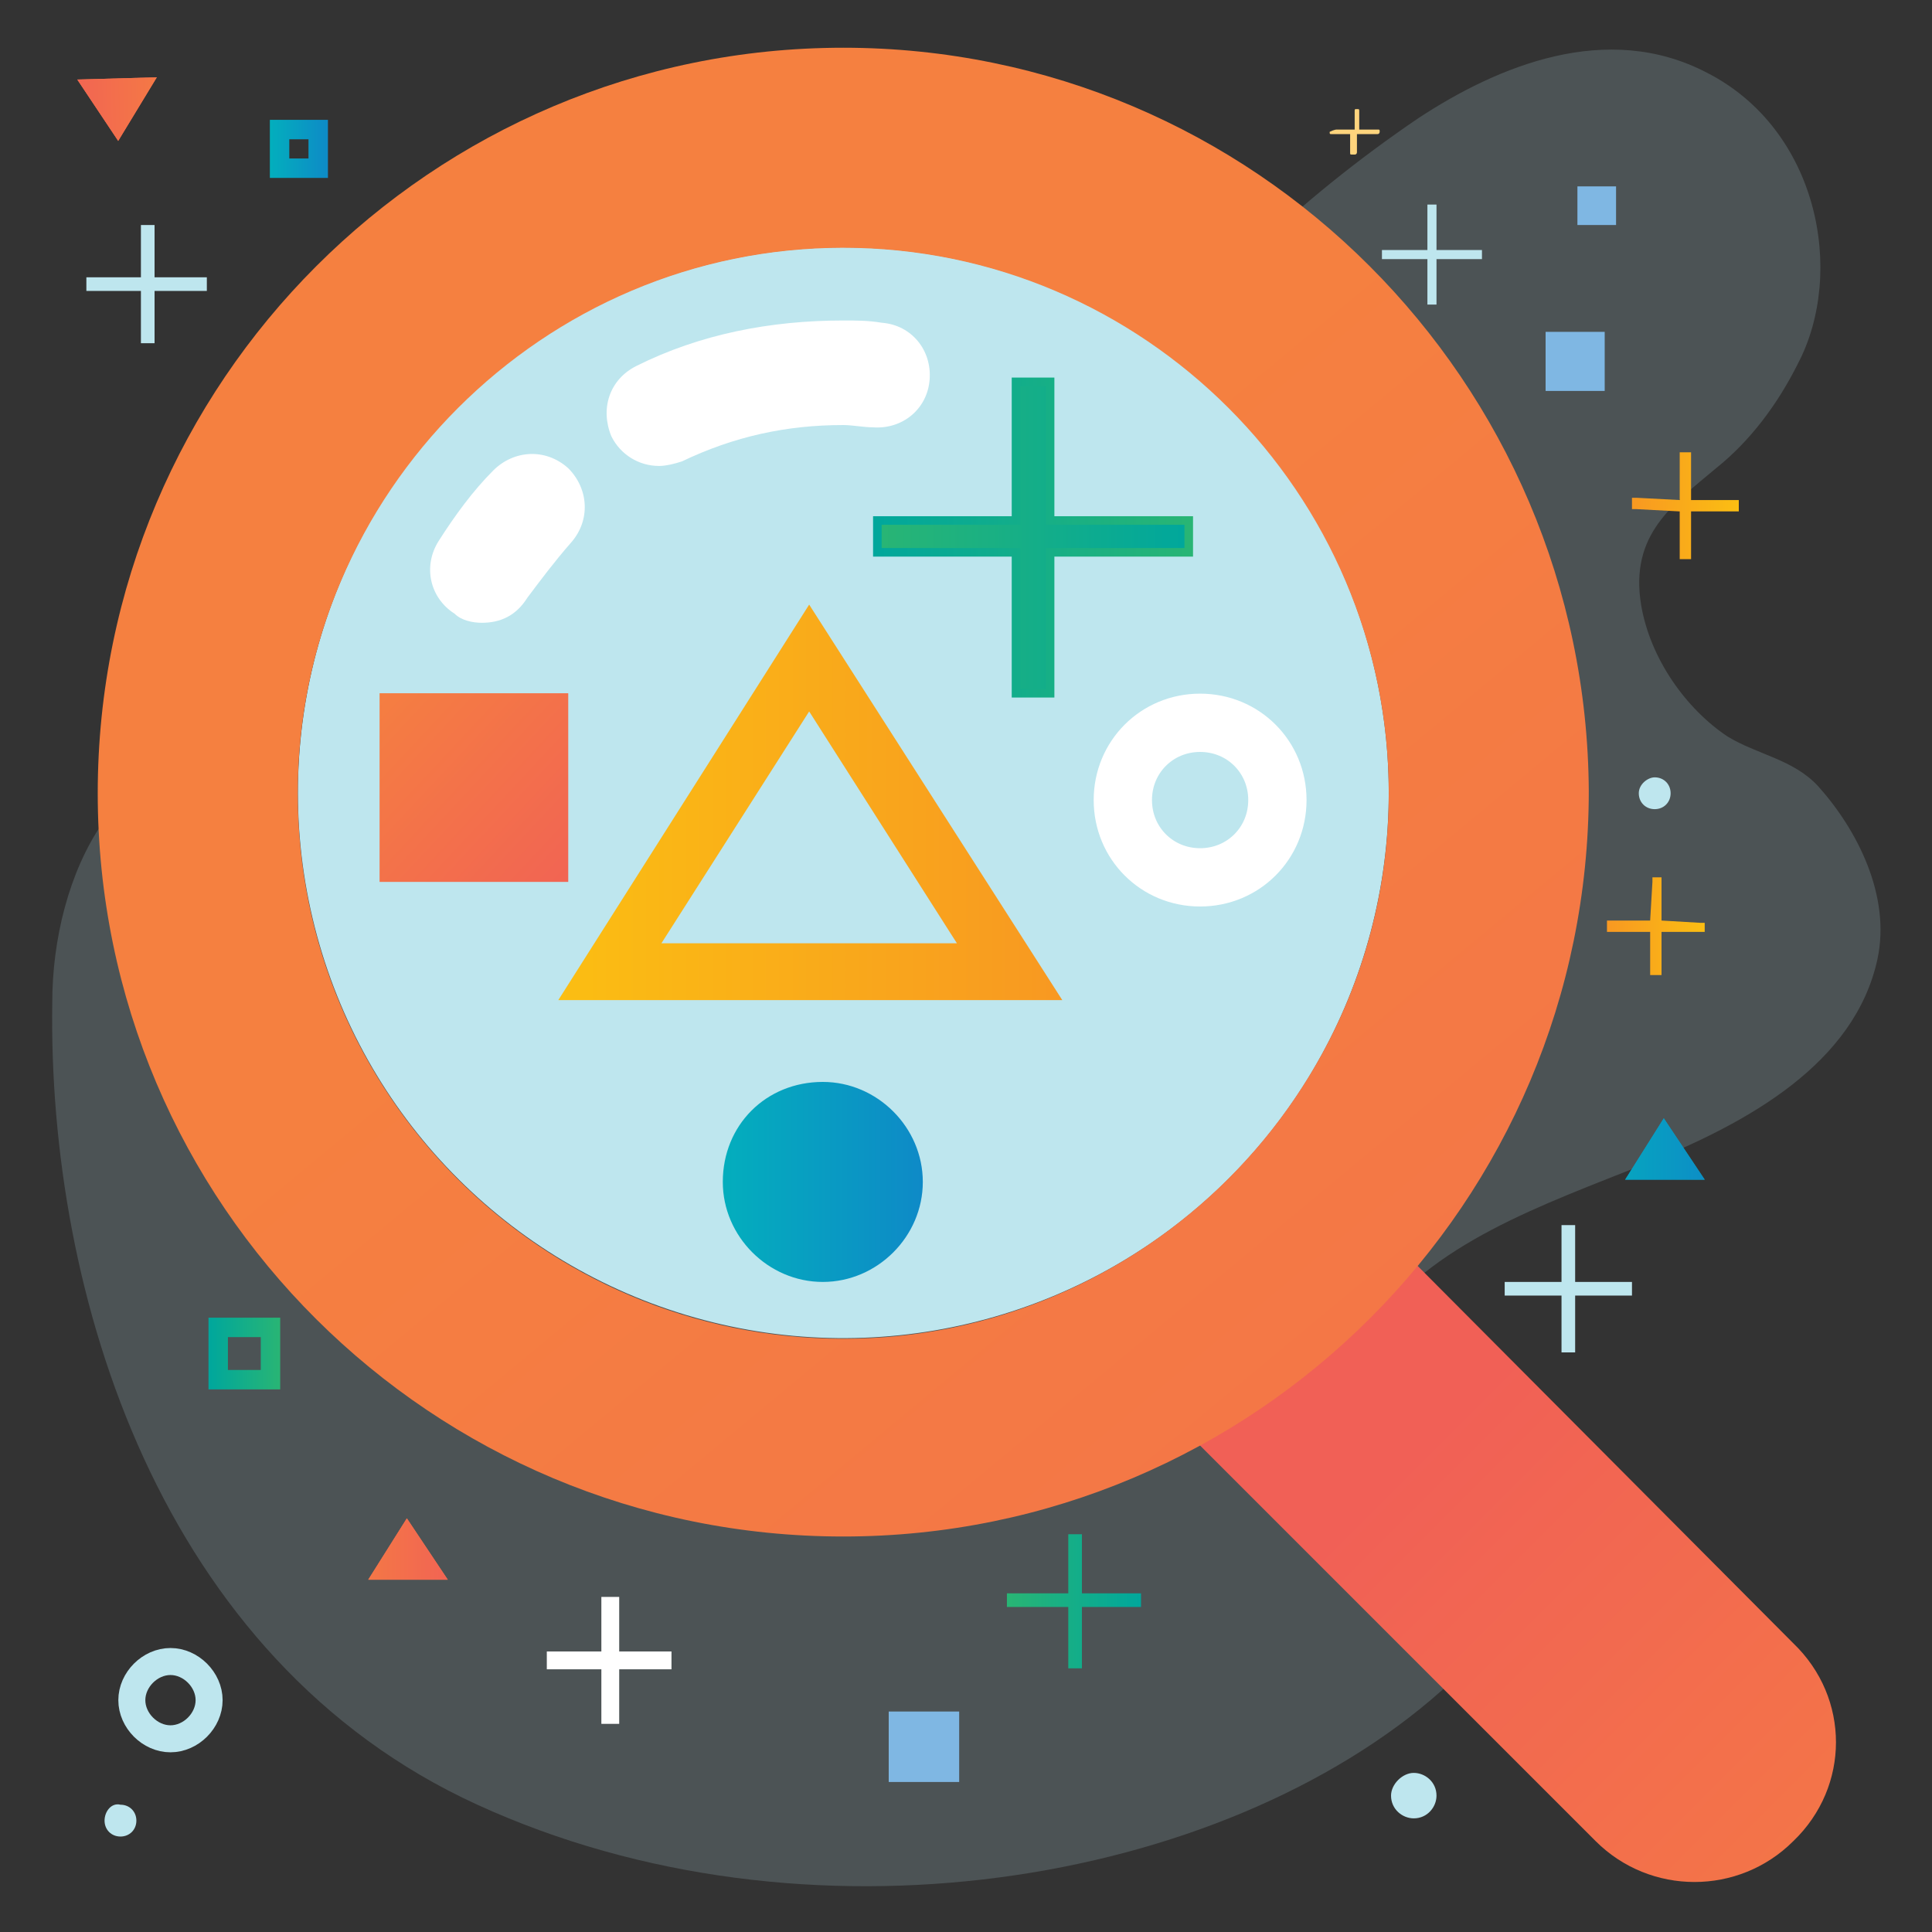 <?xml version="1.0" encoding="UTF-8"?> <!-- Generator: Adobe Illustrator 23.0.3, SVG Export Plug-In . SVG Version: 6.00 Build 0) --> <svg xmlns="http://www.w3.org/2000/svg" xmlns:xlink="http://www.w3.org/1999/xlink" id="Layer_1" x="0px" y="0px" viewBox="0 0 85 85" style="enable-background:new 0 0 85 85;" xml:space="preserve"><rect x="0" y="0" width="85" height="85" fill="#333333" stroke="none"/> <style type="text/css"> .st0{opacity:0.86;fill:#E8ECED;} .st1{fill:#FFFFFF;} .st2{clip-path:url(#SVGID_2_);} .st3{fill:#A88968;} .st4{fill:url(#SVGID_3_);} .st5{fill:#15203D;} .st6{fill:#7FB7E3;} .st7{fill:url(#SVGID_4_);} .st8{fill:url(#SVGID_5_);} .st9{clip-path:url(#SVGID_7_);fill:url(#SVGID_8_);} .st10{fill:none;stroke:#BEE6EE;stroke-width:4.292;stroke-miterlimit:10;} .st11{fill:url(#SVGID_9_);} .st12{fill:url(#SVGID_10_);} .st13{fill:url(#SVGID_11_);} .st14{fill:url(#SVGID_12_);} .st15{fill:url(#SVGID_13_);} .st16{fill:url(#SVGID_14_);} .st17{fill:url(#SVGID_15_);} .st18{fill:url(#SVGID_16_);} .st19{fill:url(#SVGID_17_);} .st20{fill:url(#SVGID_18_);} .st21{fill:url(#SVGID_19_);} .st22{fill:url(#SVGID_20_);} .st23{fill:#BEE6EE;} .st24{clip-path:url(#SVGID_22_);fill:url(#SVGID_23_);} .st25{clip-path:url(#SVGID_26_);fill:url(#SVGID_27_);} .st26{fill:#FFD47D;} .st27{fill:url(#SVGID_28_);} .st28{opacity:0.18;fill:#BEE6EE;} .st29{fill:none;stroke:url(#SVGID_29_);stroke-width:0.855;stroke-miterlimit:10;} .st30{fill:none;stroke:url(#SVGID_30_);stroke-width:0.855;stroke-miterlimit:10;} .st31{fill:none;stroke:#BEE6EE;stroke-width:1.188;stroke-miterlimit:10;} .st32{fill:url(#SVGID_31_);} .st33{fill:url(#SVGID_32_);} .st34{fill:url(#SVGID_33_);} .st35{fill:#FFFFFF;stroke:#FFFFFF;stroke-width:0.285;stroke-miterlimit:10;} .st36{clip-path:url(#SVGID_36_);fill:url(#SVGID_37_);} .st37{clip-path:url(#SVGID_40_);fill:url(#SVGID_41_);} .st38{clip-path:url(#SVGID_44_);fill:url(#SVGID_45_);} .st39{fill:url(#SVGID_46_);} .st40{fill:url(#SVGID_47_);} .st41{fill:url(#SVGID_48_);} .st42{clip-path:url(#SVGID_50_);fill:url(#SVGID_51_);} .st43{fill:url(#SVGID_52_);} .st44{fill:url(#SVGID_53_);stroke:url(#SVGID_54_);stroke-width:0.377;stroke-miterlimit:10;} .st45{fill:none;stroke:#FFFFFF;stroke-width:2.565;stroke-miterlimit:10;} </style> <g> <path class="st28" d="M75.1,3.2c-4.4-2.3-9.2-0.3-12.7,2c-5.3,3.6-9.8,7.9-13.5,13c-1.5,2.1,6.2-0.9,3.2-1c-3.8,0-6.9-3.9-10.6-5.2 c-4.7-1.6-9,1.4-10.8,5.1c-1.8,3.7-2.1,8.2-3.8,12c-1.7,3.8-5.6,7.1-10.3,6c-1.8-0.4-3.6-1.5-5.4-1.8c-6-1.1-8.9,5.3-8.9,10.8 C2.1,56.9,7,73,21,79.4c14.4,6.6,32.7,3.6,42.4-5c2.9-2.6,5-7.8,1.1-10.5c-1.7-1.2-4.5-1.9-4.7-3.7c-0.1-0.6,0.2-1.2,0.5-1.7 c2.6-3.8,7.6-5.5,12.1-7.3c4.5-1.8,9.2-4.4,10.2-9c0.6-2.8-0.9-5.7-2.6-7.6c-1.1-1.2-2.7-1.4-4-2.2c-1.8-1.2-3.4-3.4-3.8-5.8 c-0.5-3.1,1.4-4.4,3.3-6c1.5-1.2,2.7-2.8,3.6-4.6C81.2,12,80,5.7,75.1,3.2z"></path> <linearGradient id="SVGID_2_" gradientUnits="userSpaceOnUse" x1="807.031" y1="59.548" x2="803.896" y2="59.548" gradientTransform="matrix(-1 0 0 1 816.249 0)"> <stop offset="0" style="stop-color:#00A79C"></stop> <stop offset="1" style="stop-color:#29B574"></stop> </linearGradient> <rect x="9.6" y="58.4" style="fill:none;stroke:url(#SVGID_2_);stroke-width:0.855;stroke-miterlimit:10;" width="2.3" height="2.3"></rect> <linearGradient id="SVGID_3_" gradientUnits="userSpaceOnUse" x1="14.473" y1="6.537" x2="11.909" y2="6.537"> <stop offset="0" style="stop-color:#0E8AC7"></stop> <stop offset="1" style="stop-color:#03AEBD"></stop> </linearGradient> <rect x="12.3" y="5.7" style="fill:none;stroke:url(#SVGID_3_);stroke-width:0.855;stroke-miterlimit:10;" width="1.7" height="1.7"></rect> <rect x="39.1" y="75.3" class="st6" width="3.1" height="3.1"></rect> <rect x="68" y="14.6" class="st6" width="2.6" height="2.6"></rect> <rect x="69.4" y="8.2" class="st6" width="1.7" height="1.7"></rect> <path class="st23" d="M61.2,79c0,0.6,0.5,1,1,1c0.6,0,1-0.5,1-1c0-0.6-0.5-1-1-1C61.7,78,61.2,78.5,61.2,79"></path> <path class="st31" d="M5.8,74.8c0,0.9,0.8,1.7,1.7,1.7c0.9,0,1.7-0.8,1.7-1.7c0-0.9-0.8-1.7-1.7-1.7C6.6,73.1,5.8,73.9,5.8,74.8"></path> <linearGradient id="SVGID_4_" gradientUnits="userSpaceOnUse" x1="221.374" y1="70.421" x2="227.278" y2="70.421" gradientTransform="matrix(-1 0 0 1 271.589 0)"> <stop offset="0" style="stop-color:#00A79C"></stop> <stop offset="1" style="stop-color:#29B574"></stop> </linearGradient> <polygon class="st7" points="44.3,70.4 44.3,70.4 44.3,70.1 47,70.1 47,67.5 47.6,67.5 47.6,70.1 50.2,70.1 50.2,70.7 47.6,70.7 47.6,73.4 47,73.4 47,70.7 44.3,70.7 44.3,70.4 "></polygon> <linearGradient id="SVGID_5_" gradientUnits="userSpaceOnUse" x1="521.965" y1="12.501" x2="526.682" y2="12.501" gradientTransform="matrix(1 1.692813e-02 -1.692813e-02 1 -449.886 0.839)"> <stop offset="0" style="stop-color:#F89921"></stop> <stop offset="0.999" style="stop-color:#FBBF12"></stop> <stop offset="1" style="stop-color:#FBBF12"></stop> </linearGradient> <polygon class="st8" points="76.3,22 74.4,22 74.4,20.1 74.4,19.9 73.9,19.9 73.9,20.1 73.9,22 72,21.9 71.8,21.9 71.8,22.4 72,22.4 73.9,22.5 73.9,24.3 73.9,24.6 74.4,24.6 74.4,24.3 74.4,22.5 76.3,22.5 76.5,22.5 76.5,22 "></polygon> <path class="st26" d="M58.8,5.7l0.8,0l0-0.8c0-0.1,0-0.1,0.1-0.1c0.1,0,0.1,0,0.1,0.1l0,0.8l0.8,0c0.1,0,0.1,0,0.1,0.1 c0,0,0,0.1-0.1,0.1c0,0,0,0-0.1,0l-0.8,0l0,0.8c0,0,0,0.1-0.1,0.1c0,0,0,0-0.1,0c-0.1,0-0.1,0-0.1-0.1l0-0.8l-0.8,0 c-0.1,0-0.1,0-0.1-0.1C58.7,5.7,58.8,5.7,58.8,5.7z"></path> <path class="st23" d="M72.1,34.9c0,0.4,0.3,0.7,0.7,0.7c0.4,0,0.7-0.3,0.7-0.7c0-0.4-0.3-0.7-0.7-0.7 C72.5,34.2,72.1,34.5,72.1,34.9"></path> <path class="st23" d="M4.6,80.1c0,0.4,0.3,0.7,0.7,0.7c0.4,0,0.7-0.3,0.7-0.7c0-0.4-0.3-0.7-0.7-0.7C4.9,79.3,4.6,79.7,4.6,80.1"></path> <polygon class="st23" points="71.8,56.7 71.8,56.7 71.8,56.4 71.5,56.4 69.3,56.4 69.3,54.2 69.3,53.9 68.7,53.9 68.7,54.2 68.7,56.4 66.5,56.4 66.2,56.4 66.2,57 66.5,57 68.7,57 68.7,59.2 68.7,59.5 69.3,59.5 69.3,59.2 69.3,57 71.5,57 71.8,57 71.8,56.7 "></polygon> <polygon class="st23" points="65.2,11.2 65.2,11.2 65.2,11 65,11 63.2,11 63.2,9.2 63.2,9 62.8,9 62.8,9.2 62.8,11 61,11 60.8,11 60.8,11.4 61,11.4 62.8,11.4 62.8,13.2 62.8,13.4 63.2,13.4 63.2,13.2 63.2,11.4 65,11.4 65.2,11.4 65.2,11.2 "></polygon> <linearGradient id="SVGID_7_" gradientUnits="userSpaceOnUse" x1="521.176" y1="31.074" x2="525.523" y2="31.074" gradientTransform="matrix(1 1.692813e-02 -1.692813e-02 1 -449.886 0.839)"> <stop offset="0" style="stop-color:#F89921"></stop> <stop offset="0.999" style="stop-color:#FBBF12"></stop> <stop offset="1" style="stop-color:#FBBF12"></stop> </linearGradient> <polygon style="fill:url(#SVGID_7_);" points="74.8,40.6 73.1,40.5 73.1,38.8 73.1,38.6 72.7,38.6 72.7,38.8 72.6,40.5 70.9,40.5 70.7,40.5 70.7,41 70.9,41 72.6,41 72.6,42.7 72.6,42.9 73.1,42.9 73.1,42.7 73.1,41 74.8,41 75,41 75,40.6 "></polygon> <polygon class="st23" points="9.1,12.5 9.1,12.5 9.1,12.2 8.8,12.2 6.8,12.2 6.8,10.2 6.8,9.9 6.2,9.9 6.2,10.2 6.2,12.2 4.1,12.2 3.8,12.2 3.8,12.8 4.1,12.8 6.2,12.8 6.2,14.9 6.2,15.1 6.8,15.1 6.8,14.9 6.8,12.8 8.8,12.8 9.1,12.8 9.1,12.5 "></polygon> <polygon class="st35" points="29.4,73 29.4,73 29.4,72.8 29.2,72.8 27.1,72.8 27.1,70.7 27.1,70.4 26.6,70.4 26.6,70.7 26.6,72.8 24.5,72.8 24.2,72.8 24.2,73.3 24.5,73.3 26.6,73.3 26.6,75.4 26.6,75.7 27.1,75.7 27.1,75.4 27.1,73.3 29.2,73.3 29.4,73.3 29.4,73 "></polygon> <g> <defs> <path id="SVGID_34_" d="M19.7,69.5h-3.5l1.7-2.7L19.7,69.5z"></path> </defs> <linearGradient id="SVGID_8_" gradientUnits="userSpaceOnUse" x1="16.207" y1="68.153" x2="19.68" y2="68.153"> <stop offset="0" style="stop-color:#F16056"></stop> <stop offset="3.140700e-04" style="stop-color:#F16056"></stop> <stop offset="0.999" style="stop-color:#F58040"></stop> <stop offset="1" style="stop-color:#F58040"></stop> </linearGradient> <use xlink:href="#SVGID_34_" style="overflow:visible;fill:url(#SVGID_8_);"></use> <clipPath id="SVGID_9_"> <use xlink:href="#SVGID_34_" style="overflow:visible;"></use> </clipPath> <linearGradient id="SVGID_10_" gradientUnits="userSpaceOnUse" x1="-879.891" y1="572.955" x2="-879.552" y2="572.955" gradientTransform="matrix(-17.529 0 0 -17.529 -15403.167 10111.498)"> <stop offset="0" style="stop-color:#F16056"></stop> <stop offset="3.140700e-04" style="stop-color:#F16056"></stop> <stop offset="0.999" style="stop-color:#F58040"></stop> <stop offset="1" style="stop-color:#F58040"></stop> </linearGradient> <rect x="15" y="65.5" style="clip-path:url(#SVGID_9_);fill:url(#SVGID_10_);" width="6" height="4.7"></rect> </g> <g> <defs> <path id="SVGID_38_" d="M75,51.9h-3.5l1.7-2.7L75,51.9z"></path> </defs> <linearGradient id="SVGID_11_" gradientUnits="userSpaceOnUse" x1="71.478" y1="50.511" x2="74.951" y2="50.511"> <stop offset="0" style="stop-color:#0E8AC7"></stop> <stop offset="1" style="stop-color:#03AEBD"></stop> </linearGradient> <use xlink:href="#SVGID_38_" style="overflow:visible;fill:url(#SVGID_11_);"></use> <clipPath id="SVGID_12_"> <use xlink:href="#SVGID_38_" style="overflow:visible;"></use> </clipPath> <linearGradient id="SVGID_13_" gradientUnits="userSpaceOnUse" x1="-883.044" y1="573.961" x2="-882.705" y2="573.961" gradientTransform="matrix(-17.529 0 0 -17.529 -15403.167 10111.498)"> <stop offset="0" style="stop-color:#0E8AC7"></stop> <stop offset="1" style="stop-color:#03AEBD"></stop> </linearGradient> <rect x="70.2" y="47.9" style="clip-path:url(#SVGID_12_);fill:url(#SVGID_13_);" width="6" height="4.7"></rect> </g> <g> <defs> <path id="SVGID_42_" d="M3.4,3.5l3.5-0.1L5.2,6.2L3.4,3.5z"></path> </defs> <linearGradient id="SVGID_14_" gradientUnits="userSpaceOnUse" x1="-174.793" y1="5370.483" x2="-171.32" y2="5370.483" gradientTransform="matrix(-0.999 3.448195e-02 -3.448195e-02 -0.999 17.405 5378.095)"> <stop offset="0" style="stop-color:#F16056"></stop> <stop offset="3.140700e-04" style="stop-color:#F16056"></stop> <stop offset="0.999" style="stop-color:#F58040"></stop> <stop offset="1" style="stop-color:#F58040"></stop> </linearGradient> <use xlink:href="#SVGID_42_" style="overflow:visible;fill:url(#SVGID_14_);"></use> <clipPath id="SVGID_15_"> <use xlink:href="#SVGID_42_" style="overflow:visible;"></use> </clipPath> <linearGradient id="SVGID_16_" gradientUnits="userSpaceOnUse" x1="-868.995" y1="270.475" x2="-868.656" y2="270.475" gradientTransform="matrix(17.519 -0.605 0.605 17.519 15062.748 -5258.521)"> <stop offset="0" style="stop-color:#F16056"></stop> <stop offset="3.140700e-04" style="stop-color:#F16056"></stop> <stop offset="0.999" style="stop-color:#F58040"></stop> <stop offset="1" style="stop-color:#F58040"></stop> </linearGradient> <polygon style="clip-path:url(#SVGID_15_);fill:url(#SVGID_16_);" points="2.3,7.6 8.2,7.4 8.1,2.7 2.1,2.9 "></polygon> </g> <ellipse transform="matrix(0.973 -0.23 0.23 0.973 -7.022 9.452)" class="st23" cx="37.1" cy="34.9" rx="24" ry="24"></ellipse> <linearGradient id="SVGID_17_" gradientUnits="userSpaceOnUse" x1="61.998" y1="64.042" x2="89.114" y2="91.158"> <stop offset="0" style="stop-color:#F16056"></stop> <stop offset="3.140700e-04" style="stop-color:#F16056"></stop> <stop offset="0.999" style="stop-color:#F58040"></stop> <stop offset="1" style="stop-color:#F58040"></stop> </linearGradient> <path class="st19" d="M78.9,72.3L56.7,50L48,58.8L70.2,81c2.4,2.4,6.3,2.4,8.7,0C81.4,78.6,81.4,74.7,78.9,72.3z"></path> <linearGradient id="SVGID_18_" gradientUnits="userSpaceOnUse" x1="119.989" y1="134.701" x2="34.121" y2="31.321"> <stop offset="0" style="stop-color:#F16056"></stop> <stop offset="3.140700e-04" style="stop-color:#F16056"></stop> <stop offset="0.999" style="stop-color:#F58040"></stop> <stop offset="1" style="stop-color:#F58040"></stop> </linearGradient> <path class="st20" d="M37.1,2.1C19,2.1,4.3,16.8,4.3,34.9C4.3,53,19,67.6,37.1,67.6c18.1,0,32.8-14.7,32.8-32.8 C69.8,16.8,55.2,2.1,37.1,2.1z M37.1,58.9c-13.3,0-24-10.8-24-24s10.8-24,24-24s24,10.8,24,24S50.3,58.9,37.1,58.9z"></path> <linearGradient id="SVGID_19_" gradientUnits="userSpaceOnUse" x1="26.546" y1="39.969" x2="16.001" y2="30.136"> <stop offset="0" style="stop-color:#F16056"></stop> <stop offset="3.140700e-04" style="stop-color:#F16056"></stop> <stop offset="0.999" style="stop-color:#F58040"></stop> <stop offset="1" style="stop-color:#F58040"></stop> </linearGradient> <rect x="16.7" y="30.5" class="st21" width="8.3" height="8.3"></rect> <g> <defs> <path id="SVGID_49_" d="M42.1,41.5h-13l6.5-10.2L42.1,41.5z M35.6,26.6L24.5,44.1h22.3L35.6,26.6z"></path> </defs> <clipPath id="SVGID_20_"> <use xlink:href="#SVGID_49_" style="overflow:visible;"></use> </clipPath> <linearGradient id="SVGID_22_" gradientUnits="userSpaceOnUse" x1="-881.364" y1="574.81" x2="-880.093" y2="574.81" gradientTransform="matrix(-17.529 0 0 -17.529 -15403.167 10111.498)"> <stop offset="0" style="stop-color:#F89921"></stop> <stop offset="0.999" style="stop-color:#FBBF12"></stop> <stop offset="1" style="stop-color:#FBBF12"></stop> </linearGradient> <rect x="24.5" y="26.6" style="clip-path:url(#SVGID_20_);fill:url(#SVGID_22_);" width="22.3" height="17.4"></rect> </g> <linearGradient id="SVGID_23_" gradientUnits="userSpaceOnUse" x1="231.029" y1="51.968" x2="239.817" y2="51.968" gradientTransform="matrix(-1 0 0 1 271.589 0)"> <stop offset="0" style="stop-color:#0E8AC7"></stop> <stop offset="1" style="stop-color:#03AEBD"></stop> </linearGradient> <path style="fill:url(#SVGID_23_);" d="M31.8,52c0,2.4,2,4.4,4.4,4.4c2.4,0,4.4-2,4.4-4.4c0-2.4-2-4.4-4.4-4.4 C33.7,47.6,31.8,49.5,31.8,52"></path> <path class="st1" d="M21.2,27.4c-0.4,0-0.9-0.1-1.2-0.4c-1.1-0.7-1.4-2.1-0.7-3.2c0.7-1.1,1.5-2.2,2.4-3.1c0.9-0.9,2.3-1,3.3-0.1 c0.9,0.9,1,2.3,0.1,3.3c-0.7,0.8-1.3,1.6-1.9,2.4C22.7,27.1,22,27.4,21.2,27.4z"></path> <path class="st1" d="M29,20.5c-0.9,0-1.7-0.5-2.1-1.3c-0.5-1.2-0.1-2.5,1.1-3.1c2.8-1.4,5.9-2,9.1-2c0.6,0,1.1,0,1.7,0.1 c1.3,0.1,2.2,1.2,2.1,2.5c-0.1,1.3-1.2,2.2-2.5,2.1c-0.4,0-0.9-0.1-1.3-0.1c-2.5,0-4.8,0.5-7.1,1.6C29.7,20.4,29.3,20.5,29,20.5z"></path> <linearGradient id="SVGID_25_" gradientUnits="userSpaceOnUse" x1="219.27" y1="23.627" x2="233.012" y2="23.627" gradientTransform="matrix(-1 0 0 1 271.589 0)"> <stop offset="0" style="stop-color:#00A79C"></stop> <stop offset="1" style="stop-color:#29B574"></stop> </linearGradient> <linearGradient id="SVGID_26_" gradientUnits="userSpaceOnUse" x1="38.388" y1="23.627" x2="52.507" y2="23.627"> <stop offset="0" style="stop-color:#00A79C"></stop> <stop offset="1" style="stop-color:#29B574"></stop> </linearGradient> <polygon style="fill:url(#SVGID_25_);stroke:url(#SVGID_26_);stroke-width:0.377;stroke-miterlimit:10;" points="38.6,23.6 38.6,23.6 38.6,22.9 44.7,22.9 44.7,16.8 46.2,16.8 46.2,22.9 52.3,22.9 52.3,24.3 46.2,24.3 46.2,30.5 44.7,30.5 44.7,24.3 38.6,24.3 38.6,23.6 "></polygon> <path class="st45" d="M49.4,35.2c0,1.9,1.5,3.4,3.4,3.4c1.9,0,3.4-1.5,3.4-3.4c0-1.9-1.5-3.4-3.4-3.4 C50.9,31.8,49.4,33.3,49.4,35.2"></path> </g> </svg> 